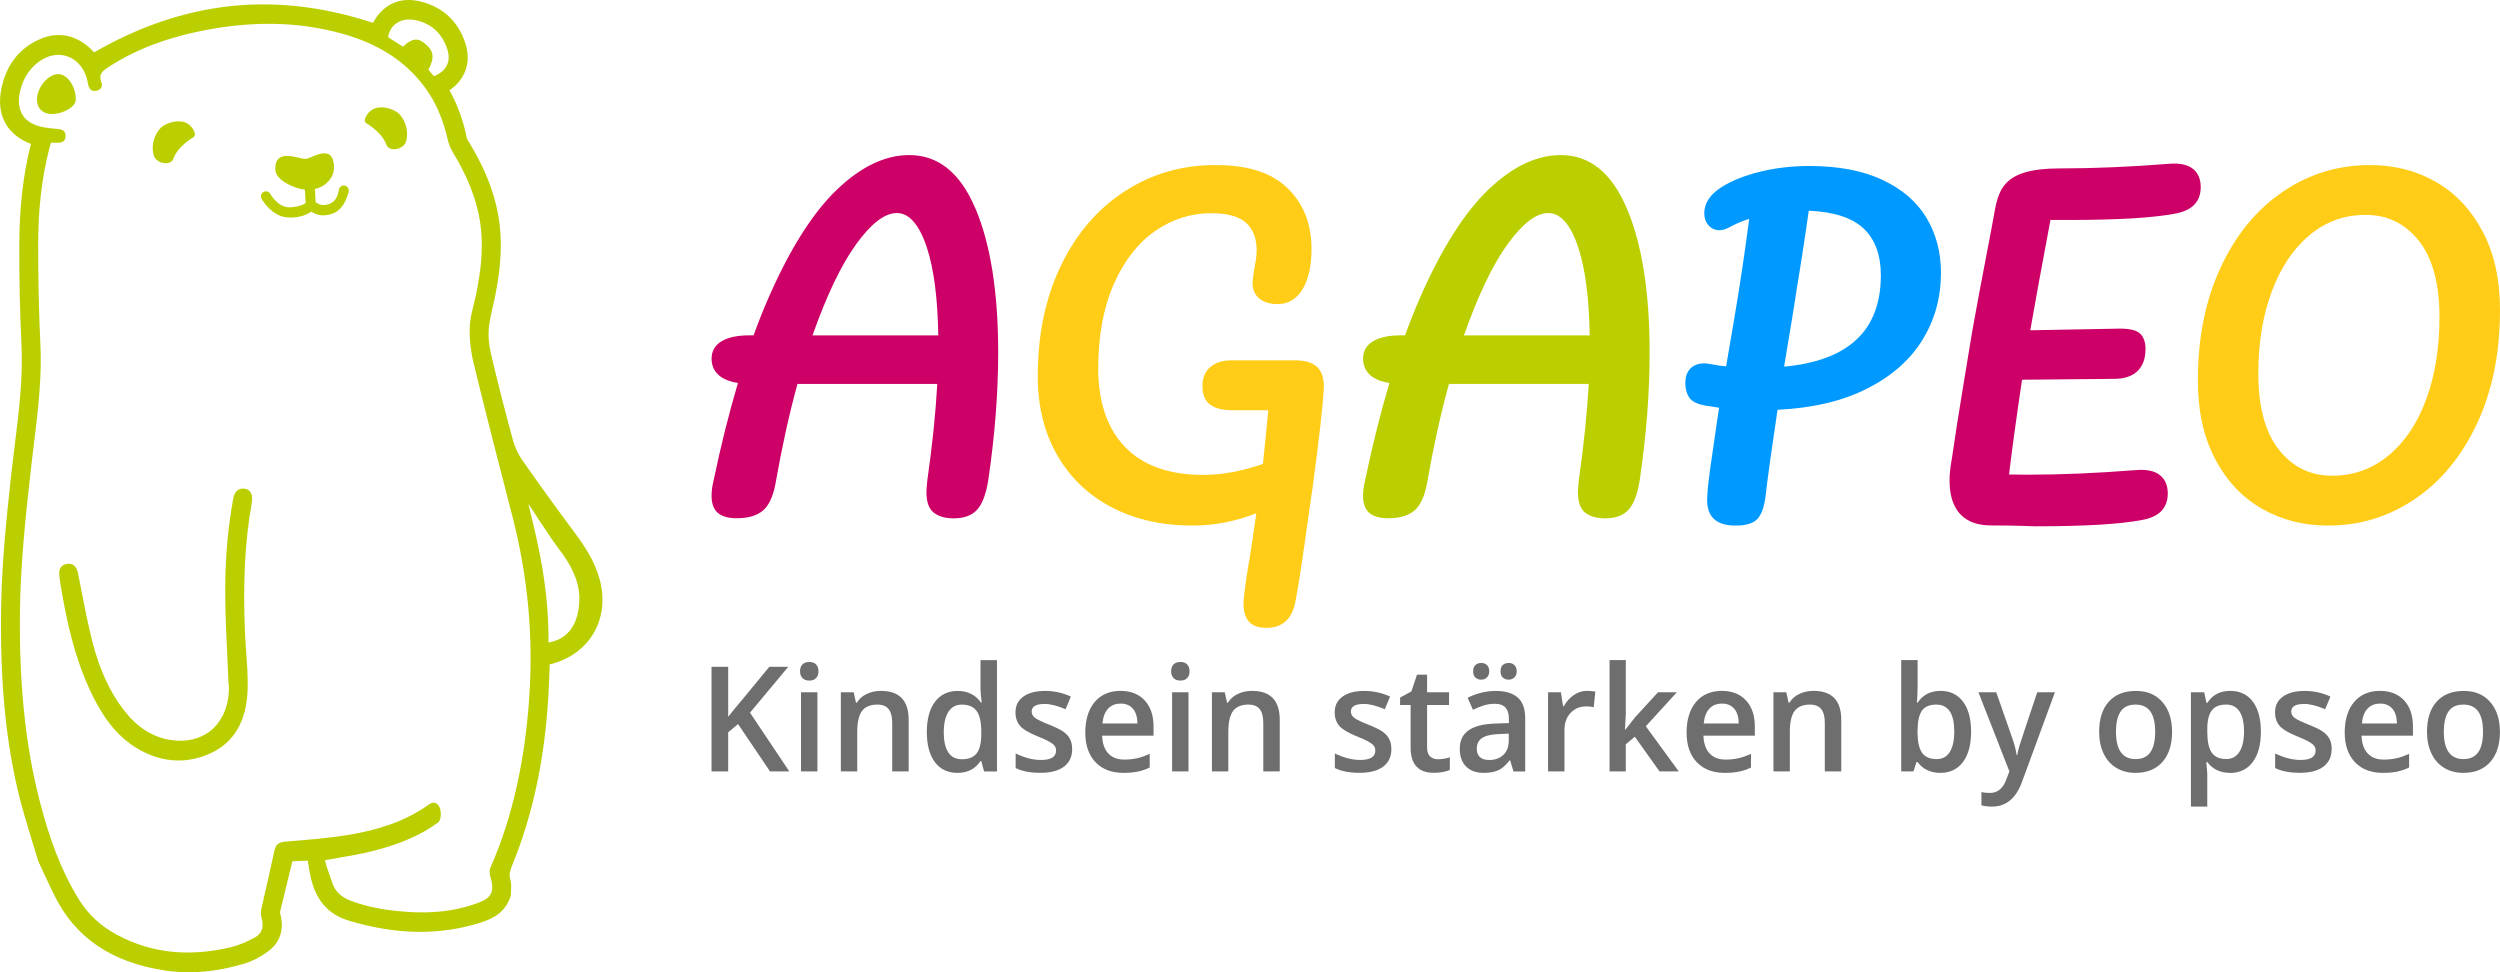 <svg xmlns="http://www.w3.org/2000/svg" width="180" height="70" viewBox="0 0 180 70" fill="none"><g clip-path="url(#clip0_77_1736)"><path d="M56.83 55.542H55.442L53.139 52.133L52.43 52.725V55.542H51.23V48.01H52.43V51.606C52.758 51.195 53.083 50.796 53.407 50.416L55.389 48.01H56.755C55.472 49.556 54.555 50.656 54 51.311L56.83 55.542Z" fill="#6E6E6E"></path><path d="M57.604 48.336C57.604 48.119 57.661 47.952 57.778 47.836C57.895 47.72 58.057 47.661 58.272 47.661C58.487 47.661 58.642 47.72 58.755 47.836C58.872 47.952 58.929 48.119 58.929 48.336C58.929 48.553 58.872 48.704 58.755 48.824C58.638 48.944 58.48 49.002 58.272 49.002C58.064 49.002 57.895 48.944 57.778 48.824C57.661 48.704 57.604 48.545 57.604 48.336ZM58.853 55.542H57.672V49.843H58.853V55.542Z" fill="#6E6E6E"></path><path d="M65.424 55.542H64.239V52.04C64.239 51.602 64.152 51.273 63.982 51.056C63.809 50.839 63.537 50.73 63.163 50.73C62.665 50.73 62.299 50.882 62.069 51.184C61.839 51.486 61.722 51.993 61.722 52.703V55.542H60.541V49.843H61.465L61.631 50.591H61.691C61.858 50.32 62.095 50.111 62.405 49.963C62.714 49.816 63.054 49.743 63.428 49.743C64.76 49.743 65.424 50.44 65.424 51.831V55.546V55.542Z" fill="#6E6E6E"></path><path d="M68.936 55.647C68.246 55.647 67.702 55.392 67.314 54.877C66.925 54.361 66.732 53.637 66.732 52.707C66.732 51.777 66.929 51.045 67.321 50.526C67.714 50.007 68.261 49.747 68.955 49.747C69.65 49.747 70.238 50.022 70.623 50.576H70.684C70.627 50.169 70.597 49.844 70.597 49.608V47.531H71.782V55.547H70.857L70.65 54.799H70.593C70.216 55.365 69.661 55.647 68.933 55.647H68.936ZM69.253 54.667C69.74 54.667 70.091 54.528 70.314 54.249C70.533 53.97 70.65 53.513 70.653 52.885V52.715C70.653 51.998 70.54 51.486 70.314 51.184C70.087 50.882 69.729 50.731 69.246 50.731C68.831 50.731 68.51 50.905 68.287 51.25C68.065 51.595 67.951 52.087 67.951 52.726C67.951 53.365 68.061 53.838 68.276 54.171C68.495 54.505 68.819 54.667 69.253 54.667Z" fill="#6E6E6E"></path><path d="M77.198 53.919C77.198 54.477 77.001 54.903 76.605 55.198C76.209 55.496 75.643 55.643 74.907 55.643C74.171 55.643 73.575 55.527 73.126 55.298V54.252C73.778 54.562 74.386 54.717 74.948 54.717C75.673 54.717 76.039 54.492 76.039 54.043C76.039 53.9 75.998 53.78 75.918 53.683C75.839 53.586 75.707 53.485 75.522 53.385C75.337 53.28 75.08 53.164 74.752 53.036C74.114 52.78 73.68 52.528 73.454 52.273C73.228 52.017 73.114 51.688 73.114 51.285C73.114 50.797 73.307 50.417 73.688 50.15C74.069 49.878 74.594 49.747 75.25 49.747C75.907 49.747 76.518 49.882 77.103 50.153L76.722 51.064C76.122 50.808 75.62 50.684 75.213 50.684C74.59 50.684 74.28 50.866 74.28 51.23C74.28 51.409 74.36 51.56 74.522 51.684C74.684 51.808 75.039 51.978 75.582 52.195C76.039 52.377 76.375 52.544 76.582 52.695C76.79 52.846 76.945 53.02 77.043 53.218C77.145 53.416 77.194 53.652 77.194 53.927L77.198 53.919Z" fill="#6E6E6E"></path><path d="M80.896 55.647C80.032 55.647 79.356 55.387 78.87 54.872C78.383 54.357 78.141 53.644 78.141 52.737C78.141 51.831 78.368 51.075 78.82 50.541C79.273 50.01 79.892 49.743 80.681 49.743C81.413 49.743 81.994 49.971 82.417 50.428C82.843 50.886 83.055 51.513 83.055 52.315V52.97H79.356C79.371 53.524 79.519 53.946 79.794 54.244C80.07 54.543 80.454 54.69 80.953 54.69C81.281 54.69 81.587 54.659 81.87 54.593C82.153 54.531 82.455 54.423 82.779 54.275V55.26C82.492 55.399 82.202 55.5 81.907 55.558C81.613 55.616 81.277 55.647 80.9 55.647H80.896ZM80.681 50.661C80.307 50.661 80.005 50.781 79.779 51.025C79.552 51.269 79.42 51.625 79.375 52.09H81.896C81.888 51.622 81.779 51.265 81.564 51.021C81.349 50.777 81.055 50.657 80.681 50.657V50.661Z" fill="#6E6E6E"></path><path d="M84.323 48.336C84.323 48.119 84.379 47.952 84.496 47.836C84.613 47.72 84.776 47.661 84.991 47.661C85.206 47.661 85.361 47.72 85.474 47.836C85.591 47.952 85.647 48.119 85.647 48.336C85.647 48.553 85.591 48.704 85.474 48.824C85.357 48.944 85.198 49.002 84.991 49.002C84.783 49.002 84.613 48.944 84.496 48.824C84.379 48.704 84.323 48.545 84.323 48.336ZM85.572 55.542H84.391V49.843H85.572V55.542Z" fill="#6E6E6E"></path><path d="M92.142 55.542H90.957V52.04C90.957 51.602 90.87 51.273 90.701 51.056C90.527 50.839 90.255 50.73 89.882 50.73C89.383 50.73 89.017 50.882 88.787 51.184C88.557 51.486 88.44 51.993 88.44 52.703V55.542H87.259V49.843H88.183L88.349 50.591H88.41C88.576 50.32 88.814 50.111 89.123 49.963C89.433 49.816 89.772 49.743 90.146 49.743C91.478 49.743 92.142 50.44 92.142 51.831V55.546V55.542Z" fill="#6E6E6E"></path><path d="M100.181 53.919C100.181 54.477 99.985 54.903 99.588 55.198C99.192 55.496 98.626 55.643 97.89 55.643C97.154 55.643 96.558 55.527 96.109 55.298V54.252C96.762 54.562 97.369 54.717 97.932 54.717C98.656 54.717 99.022 54.492 99.022 54.043C99.022 53.9 98.981 53.78 98.902 53.683C98.822 53.586 98.69 53.485 98.505 53.385C98.32 53.28 98.064 53.164 97.736 53.036C97.098 52.78 96.664 52.528 96.437 52.273C96.211 52.017 96.098 51.688 96.098 51.285C96.098 50.797 96.29 50.417 96.671 50.15C97.052 49.878 97.577 49.747 98.234 49.747C98.89 49.747 99.502 49.882 100.087 50.153L99.705 51.064C99.105 50.808 98.603 50.684 98.196 50.684C97.573 50.684 97.264 50.866 97.264 51.23C97.264 51.409 97.343 51.56 97.505 51.684C97.668 51.808 98.022 51.978 98.566 52.195C99.022 52.377 99.358 52.544 99.566 52.695C99.773 52.846 99.928 53.02 100.026 53.218C100.128 53.416 100.177 53.652 100.177 53.927L100.181 53.919Z" fill="#6E6E6E"></path><path d="M103.524 54.667C103.811 54.667 104.097 54.62 104.388 54.527V55.438C104.256 55.496 104.09 55.546 103.882 55.585C103.675 55.624 103.463 55.643 103.241 55.643C102.124 55.643 101.565 55.039 101.565 53.83V50.758H100.807V50.223L101.622 49.781L102.022 48.577H102.75V49.843H104.331V50.762H102.75V53.811C102.75 54.101 102.822 54.318 102.965 54.458C103.109 54.597 103.294 54.667 103.524 54.667Z" fill="#6E6E6E"></path><path d="M108.97 55.542L108.732 54.748H108.69C108.423 55.097 108.155 55.329 107.883 55.457C107.611 55.581 107.264 55.647 106.838 55.647C106.29 55.647 105.868 55.496 105.562 55.194C105.256 54.891 105.102 54.465 105.102 53.911C105.102 53.322 105.313 52.881 105.739 52.582C106.166 52.284 106.811 52.121 107.683 52.094L108.641 52.063V51.761C108.641 51.397 108.558 51.126 108.392 50.943C108.226 50.761 107.97 50.672 107.622 50.672C107.339 50.672 107.064 50.715 106.804 50.8C106.543 50.885 106.29 50.986 106.053 51.106L105.671 50.242C105.973 50.08 106.302 49.959 106.66 49.874C107.019 49.789 107.355 49.746 107.675 49.746C108.381 49.746 108.913 49.905 109.275 50.219C109.634 50.537 109.815 51.033 109.815 51.707V55.546H108.974L108.97 55.542ZM106.068 48.336C106.068 48.123 106.124 47.968 106.237 47.875C106.351 47.782 106.487 47.732 106.645 47.732C106.822 47.732 106.962 47.786 107.068 47.891C107.173 47.995 107.226 48.146 107.226 48.332C107.226 48.518 107.173 48.661 107.064 48.77C106.958 48.879 106.815 48.937 106.641 48.937C106.479 48.937 106.343 48.886 106.234 48.785C106.12 48.685 106.064 48.534 106.064 48.332L106.068 48.336ZM107.211 54.721C107.638 54.721 107.985 54.597 108.241 54.353C108.498 54.109 108.63 53.764 108.63 53.318V52.822L107.917 52.853C107.362 52.873 106.958 52.97 106.705 53.14C106.453 53.311 106.328 53.57 106.328 53.919C106.328 54.175 106.404 54.368 106.551 54.508C106.698 54.647 106.921 54.717 107.215 54.717L107.211 54.721ZM108.038 48.336C108.038 48.123 108.094 47.968 108.207 47.875C108.321 47.782 108.456 47.732 108.615 47.732C108.792 47.732 108.936 47.786 109.041 47.891C109.147 47.995 109.204 48.146 109.204 48.332C109.204 48.518 109.147 48.665 109.038 48.774C108.928 48.882 108.785 48.937 108.615 48.937C108.453 48.937 108.317 48.886 108.207 48.785C108.094 48.685 108.038 48.534 108.038 48.332V48.336Z" fill="#6E6E6E"></path><path d="M114.276 49.743C114.513 49.743 114.71 49.763 114.864 49.794L114.747 50.921C114.581 50.878 114.408 50.859 114.227 50.859C113.755 50.859 113.374 51.018 113.079 51.332C112.785 51.649 112.642 52.056 112.642 52.564V55.543H111.46V49.844H112.385L112.54 50.847H112.6C112.785 50.507 113.023 50.239 113.321 50.038C113.615 49.84 113.936 49.739 114.276 49.739V49.743Z" fill="#6E6E6E"></path><path d="M117.03 52.532L117.698 51.676L119.374 49.844H120.732L118.498 52.292L120.872 55.543H119.487L117.706 53.044L117.057 53.59V55.543H115.887V47.527H117.057V51.436L116.996 52.532H117.026H117.03Z" fill="#6E6E6E"></path><path d="M124.189 55.647C123.325 55.647 122.649 55.387 122.162 54.872C121.676 54.357 121.434 53.644 121.434 52.737C121.434 51.831 121.661 51.075 122.113 50.541C122.566 50.01 123.185 49.743 123.974 49.743C124.706 49.743 125.287 49.971 125.71 50.428C126.136 50.886 126.348 51.513 126.348 52.315V52.97H122.649C122.664 53.524 122.812 53.946 123.087 54.244C123.363 54.543 123.747 54.69 124.246 54.69C124.574 54.69 124.88 54.659 125.163 54.593C125.446 54.531 125.748 54.423 126.072 54.275V55.26C125.785 55.399 125.495 55.5 125.2 55.558C124.906 55.616 124.57 55.647 124.193 55.647H124.189ZM123.974 50.661C123.6 50.661 123.298 50.781 123.072 51.025C122.845 51.269 122.713 51.625 122.668 52.09H125.189C125.181 51.622 125.072 51.265 124.857 51.021C124.642 50.777 124.347 50.657 123.974 50.657V50.661Z" fill="#6E6E6E"></path><path d="M132.571 55.542H131.386V52.04C131.386 51.602 131.299 51.273 131.129 51.056C130.956 50.839 130.684 50.73 130.31 50.73C129.812 50.73 129.446 50.882 129.216 51.184C128.986 51.486 128.869 51.993 128.869 52.703V55.542H127.688V49.843H128.612L128.778 50.591H128.839C129.005 50.32 129.242 50.111 129.552 49.963C129.861 49.816 130.201 49.743 130.574 49.743C131.907 49.743 132.571 50.44 132.571 51.831V55.546V55.542Z" fill="#6E6E6E"></path><path d="M139.719 49.743C140.409 49.743 140.949 50.002 141.338 50.518C141.722 51.033 141.919 51.758 141.919 52.687C141.919 53.617 141.722 54.349 141.33 54.869C140.937 55.388 140.394 55.647 139.7 55.647C139.005 55.647 138.451 55.388 138.066 54.869H137.986L137.771 55.543H136.888V47.527H138.069V49.433C138.069 49.572 138.062 49.785 138.051 50.061C138.035 50.34 138.028 50.518 138.02 50.591H138.069C138.443 50.026 138.998 49.743 139.726 49.743H139.719ZM139.413 50.731C138.937 50.731 138.594 50.874 138.386 51.161C138.179 51.448 138.069 51.928 138.062 52.602V52.684C138.062 53.377 138.168 53.881 138.383 54.191C138.598 54.501 138.945 54.656 139.432 54.656C139.851 54.656 140.168 54.485 140.383 54.144C140.598 53.803 140.707 53.315 140.707 52.672C140.707 51.378 140.277 50.731 139.413 50.731Z" fill="#6E6E6E"></path><path d="M142.443 49.843H143.73L144.858 53.074C145.028 53.535 145.141 53.969 145.198 54.372H145.239C145.269 54.182 145.326 53.953 145.405 53.682C145.485 53.411 145.911 52.133 146.681 49.843H147.956L145.583 56.297C145.152 57.483 144.432 58.076 143.424 58.076C143.164 58.076 142.907 58.048 142.662 57.986V57.029C142.839 57.072 143.043 57.092 143.269 57.092C143.839 57.092 144.239 56.754 144.469 56.076L144.677 55.542L142.447 49.843H142.443Z" fill="#6E6E6E"></path><path d="M156.391 52.683C156.391 53.613 156.157 54.341 155.693 54.864C155.229 55.388 154.58 55.647 153.75 55.647C153.233 55.647 152.772 55.527 152.376 55.287C151.976 55.047 151.67 54.702 151.459 54.252C151.244 53.803 151.138 53.28 151.138 52.687C151.138 51.765 151.368 51.041 151.829 50.525C152.289 50.006 152.942 49.747 153.78 49.747C154.618 49.747 155.218 50.014 155.686 50.541C156.154 51.072 156.388 51.788 156.388 52.687L156.391 52.683ZM152.35 52.683C152.35 54.001 152.821 54.655 153.769 54.655C154.716 54.655 155.172 53.997 155.172 52.683C155.172 51.37 154.701 50.731 153.757 50.731C153.263 50.731 152.904 50.897 152.682 51.234C152.459 51.571 152.35 52.052 152.35 52.683Z" fill="#6E6E6E"></path><path d="M160.561 55.647C159.859 55.647 159.312 55.387 158.924 54.868H158.852C158.897 55.349 158.924 55.639 158.924 55.744V58.076H157.746V49.843H158.701C158.727 49.948 158.784 50.204 158.867 50.606H158.927C159.297 50.029 159.848 49.743 160.584 49.743C161.278 49.743 161.814 50.002 162.203 50.517C162.588 51.033 162.784 51.757 162.784 52.687C162.784 53.617 162.588 54.345 162.195 54.868C161.803 55.391 161.26 55.651 160.569 55.651L160.561 55.647ZM160.275 50.73C159.807 50.73 159.463 50.87 159.248 51.153C159.033 51.436 158.924 51.885 158.924 52.501V52.679C158.924 53.373 159.029 53.876 159.244 54.186C159.459 54.496 159.807 54.651 160.293 54.651C160.701 54.651 161.014 54.481 161.237 54.136C161.456 53.791 161.569 53.303 161.569 52.668C161.569 52.032 161.46 51.544 161.241 51.219C161.022 50.889 160.701 50.727 160.275 50.727V50.73Z" fill="#6E6E6E"></path><path d="M167.879 53.919C167.879 54.477 167.683 54.903 167.286 55.198C166.89 55.496 166.328 55.643 165.592 55.643C164.856 55.643 164.26 55.527 163.811 55.298V54.252C164.464 54.562 165.071 54.717 165.634 54.717C166.358 54.717 166.724 54.492 166.724 54.043C166.724 53.9 166.683 53.78 166.603 53.683C166.524 53.586 166.392 53.485 166.207 53.385C166.022 53.28 165.766 53.164 165.441 53.036C164.803 52.78 164.369 52.528 164.143 52.273C163.916 52.017 163.803 51.688 163.803 51.285C163.803 50.797 163.996 50.417 164.377 50.15C164.758 49.878 165.283 49.747 165.939 49.747C166.596 49.747 167.207 49.882 167.792 50.153L167.411 51.064C166.811 50.808 166.309 50.684 165.901 50.684C165.279 50.684 164.969 50.866 164.969 51.23C164.969 51.409 165.049 51.56 165.211 51.684C165.373 51.808 165.728 51.978 166.271 52.195C166.728 52.377 167.064 52.544 167.271 52.695C167.479 52.846 167.634 53.02 167.732 53.218C167.834 53.416 167.883 53.652 167.883 53.927L167.879 53.919Z" fill="#6E6E6E"></path><path d="M171.578 55.647C170.713 55.647 170.038 55.387 169.551 54.872C169.064 54.357 168.819 53.644 168.819 52.737C168.819 51.831 169.045 51.075 169.498 50.541C169.951 50.01 170.57 49.743 171.359 49.743C172.091 49.743 172.672 49.971 173.095 50.428C173.521 50.886 173.732 51.513 173.732 52.315V52.97H170.034C170.049 53.524 170.196 53.946 170.472 54.244C170.747 54.543 171.132 54.69 171.63 54.69C171.959 54.69 172.264 54.659 172.547 54.593C172.83 54.531 173.132 54.423 173.457 54.275V55.26C173.17 55.399 172.879 55.5 172.585 55.558C172.291 55.616 171.955 55.647 171.578 55.647ZM171.362 50.661C170.989 50.661 170.687 50.781 170.46 51.025C170.234 51.269 170.098 51.625 170.057 52.09H172.578C172.57 51.622 172.461 51.265 172.245 51.021C172.03 50.777 171.736 50.657 171.362 50.657V50.661Z" fill="#6E6E6E"></path><path d="M179.996 52.683C179.996 53.613 179.762 54.341 179.298 54.864C178.834 55.388 178.185 55.647 177.355 55.647C176.838 55.647 176.377 55.527 175.981 55.287C175.581 55.047 175.275 54.702 175.064 54.252C174.853 53.803 174.743 53.28 174.743 52.687C174.743 51.765 174.973 51.041 175.434 50.525C175.894 50.006 176.547 49.747 177.385 49.747C178.223 49.747 178.823 50.014 179.291 50.541C179.759 51.072 179.993 51.788 179.993 52.687L179.996 52.683ZM175.955 52.683C175.955 54.001 176.426 54.655 177.374 54.655C178.321 54.655 178.777 53.997 178.777 52.683C178.777 51.37 178.306 50.731 177.362 50.731C176.868 50.731 176.509 50.897 176.287 51.234C176.064 51.571 175.955 52.052 175.955 52.683Z" fill="#6E6E6E"></path><path d="M94.825 26.416C95.172 26.73 95.335 27.242 95.316 27.954C95.255 29.132 94.991 31.495 94.516 35.044L94.248 36.9C93.833 39.941 93.508 42.084 93.27 43.32C93.033 44.579 92.331 45.206 91.165 45.206C90.078 45.206 89.534 44.629 89.534 43.471C89.534 43.269 89.546 43.114 89.564 43.014C89.644 42.223 89.791 41.208 90.01 39.972C90.07 39.566 90.138 39.108 90.217 38.601C90.297 38.093 90.376 37.547 90.455 36.958C88.934 37.547 87.402 37.842 85.862 37.842C83.651 37.842 81.704 37.4 80.024 36.517C78.345 35.633 77.039 34.382 76.111 32.758C75.182 31.135 74.718 29.248 74.718 27.098C74.718 24.096 75.269 21.442 76.379 19.14C77.484 16.839 79.013 15.053 80.96 13.786C82.907 12.519 85.085 11.884 87.496 11.884C89.908 11.884 91.542 12.438 92.697 13.542C93.852 14.65 94.429 16.115 94.429 17.939C94.429 19.137 94.218 20.094 93.791 20.814C93.365 21.535 92.757 21.895 91.968 21.895C91.436 21.895 91.006 21.763 90.678 21.5C90.353 21.236 90.187 20.872 90.187 20.404C90.187 20.202 90.225 19.857 90.304 19.369C90.421 18.803 90.481 18.354 90.481 18.029C90.481 17.176 90.229 16.518 89.727 16.053C89.221 15.588 88.379 15.351 87.191 15.351C85.749 15.351 84.409 15.778 83.175 16.63C81.941 17.482 80.949 18.757 80.198 20.45C79.447 22.143 79.073 24.177 79.073 26.552C79.073 28.927 79.722 30.868 81.017 32.197C82.311 33.526 84.183 34.192 86.632 34.192C87.995 34.192 89.429 33.928 90.931 33.402C91.07 32.084 91.198 30.794 91.316 29.539H88.738C88.025 29.539 87.489 29.403 87.123 29.128C86.757 28.853 86.576 28.404 86.576 27.772C86.576 27.203 86.764 26.757 87.138 26.432C87.511 26.106 88.017 25.944 88.651 25.944H93.244C93.957 25.944 94.486 26.102 94.829 26.416H94.825Z" fill="#FFCD17"></path><path d="M138.429 24.453C137.55 25.894 136.225 27.064 134.459 27.967C132.689 28.869 130.53 29.381 127.983 29.505C127.549 32.387 127.262 34.456 127.122 35.712C127.024 36.502 126.824 37.056 126.53 37.37C126.232 37.684 125.711 37.842 124.96 37.842C123.598 37.842 122.915 37.234 122.915 36.017C122.915 35.553 122.99 34.785 123.137 33.72C123.284 32.655 123.451 31.523 123.628 30.326L123.775 29.354L122.798 29.203C122.205 29.102 121.816 28.908 121.628 28.625C121.439 28.343 121.345 27.998 121.345 27.591C121.345 27.126 121.469 26.77 121.715 26.526C121.96 26.282 122.292 26.161 122.707 26.161C122.805 26.161 122.975 26.181 123.213 26.223C123.628 26.305 123.983 26.355 124.281 26.375L124.873 22.907C125.288 20.455 125.643 18.068 125.941 15.755C125.386 15.937 124.892 16.15 124.458 16.395C124.22 16.515 124.001 16.576 123.805 16.576C123.488 16.576 123.228 16.46 123.02 16.228C122.813 15.995 122.707 15.705 122.707 15.36C122.707 14.628 123.122 14 123.952 13.473C124.685 13.008 125.613 12.636 126.738 12.361C127.862 12.086 129.04 11.951 130.266 11.951C132.361 11.951 134.119 12.284 135.542 12.954C136.965 13.624 138.021 14.535 138.712 15.693C139.402 16.848 139.75 18.169 139.75 19.649C139.75 21.416 139.308 23.015 138.429 24.457V24.453ZM135.421 19.827C135.421 18.366 135.01 17.247 134.191 16.464C133.372 15.685 132.051 15.252 130.232 15.17C129.975 16.995 129.579 19.552 129.047 22.837L128.455 26.398C133.1 25.972 135.421 23.783 135.421 19.823V19.827Z" fill="#0099FF"></path><path d="M162.852 36.625C161.441 35.815 160.316 34.622 159.49 33.049C158.66 31.476 158.245 29.597 158.245 27.404C158.245 24.32 158.792 21.605 159.89 19.249C160.988 16.897 162.479 15.08 164.366 13.802C166.253 12.523 168.343 11.884 170.634 11.884C172.393 11.884 173.978 12.291 175.393 13.101C176.804 13.914 177.925 15.104 178.755 16.677C179.586 18.25 180.001 20.129 180.001 22.321C180.001 25.405 179.454 28.125 178.355 30.477C177.257 32.832 175.766 34.645 173.88 35.924C171.993 37.202 169.902 37.842 167.611 37.842C165.853 37.842 164.268 37.435 162.852 36.625ZM171.981 32.79C173.155 31.817 174.061 30.461 174.695 28.726C175.329 26.99 175.642 25.029 175.642 22.837C175.642 20.423 175.148 18.59 174.159 17.343C173.17 16.096 171.895 15.472 170.336 15.472C168.777 15.472 167.472 15.952 166.306 16.917C165.139 17.881 164.23 19.23 163.577 20.965C162.924 22.701 162.6 24.673 162.6 26.885C162.6 29.299 163.094 31.131 164.083 32.379C165.071 33.627 166.343 34.25 167.906 34.25C169.468 34.25 170.804 33.762 171.981 32.79Z" fill="#FFCD17"></path><path d="M157.89 12.157C157.513 11.855 156.943 11.731 156.169 11.793C153.343 12.017 150.724 12.126 148.312 12.126C144.033 12.126 143.874 13.741 143.512 15.779C143.399 16.419 143.395 16.419 143.395 16.419C142.704 20.01 142.24 22.486 142.002 23.842L141.41 27.433C141.013 29.827 140.723 31.695 140.534 33.031C140.481 33.395 139.432 37.831 143.353 37.831C145.025 37.831 146.535 37.894 146.535 37.894C150.093 37.894 152.66 37.742 154.241 37.436C155.467 37.212 156.079 36.576 156.079 35.519C156.079 34.953 155.89 34.515 155.516 34.209C155.139 33.907 154.569 33.783 153.795 33.845C150.969 34.07 148.35 34.178 145.938 34.178C145.504 34.178 145.078 34.17 144.651 34.163C144.844 32.524 145.153 30.257 145.587 27.34L152.195 27.278C152.946 27.278 153.516 27.092 153.901 26.716C154.286 26.34 154.478 25.81 154.478 25.12C154.478 24.655 154.354 24.295 154.109 24.039C153.86 23.787 153.373 23.66 152.641 23.66L146.18 23.78C146.535 21.75 147.018 19.103 147.633 15.837H148.908C152.467 15.837 155.033 15.686 156.614 15.38C157.841 15.155 158.452 14.52 158.452 13.462C158.452 12.897 158.264 12.459 157.89 12.153V12.157Z" fill="#CC0066"></path><path d="M117.14 15.029C116.057 12.453 114.468 11.166 112.378 11.166C110.627 11.166 108.883 11.999 107.151 13.665C105.419 15.331 103.781 17.919 102.241 21.437C101.868 22.285 101.509 23.192 101.162 24.145H100.845C99.992 24.145 99.328 24.288 98.852 24.575C98.377 24.862 98.139 25.28 98.139 25.83C98.139 26.38 98.377 26.845 98.852 27.163C99.166 27.368 99.566 27.504 100.037 27.574C99.396 29.736 98.8 32.111 98.26 34.706C98.181 35.032 98.139 35.369 98.139 35.717C98.139 36.248 98.283 36.647 98.573 36.914C98.864 37.178 99.324 37.314 99.962 37.314C100.758 37.314 101.377 37.135 101.815 36.779C102.253 36.422 102.562 35.772 102.739 34.834C103.2 32.2 103.728 29.805 104.324 27.643H114.389C114.272 29.732 114.035 32.056 113.668 34.621C113.631 35.028 113.608 35.295 113.608 35.419C113.608 36.136 113.782 36.628 114.129 36.907C114.476 37.182 114.959 37.321 115.578 37.321C116.314 37.321 116.872 37.116 117.25 36.709C117.627 36.298 117.895 35.593 118.057 34.594C118.537 31.343 118.774 28.279 118.774 25.396C118.774 21.065 118.231 17.609 117.148 15.037L117.14 15.029ZM108.54 17.59C109.627 16.087 110.604 15.339 111.48 15.339C112.355 15.339 113.099 16.176 113.646 17.853C114.148 19.391 114.416 21.495 114.457 24.149H105.404C106.426 21.259 107.468 19.074 108.536 17.594L108.54 17.59Z" fill="#BBCF00"></path><path d="M70.235 15.028C69.152 12.452 67.563 11.166 65.472 11.166C63.721 11.166 61.978 11.999 60.246 13.665C58.514 15.331 56.876 17.919 55.336 21.436C54.962 22.285 54.604 23.192 54.257 24.145H53.94C53.087 24.145 52.423 24.288 51.947 24.575C51.472 24.861 51.234 25.28 51.234 25.83C51.234 26.38 51.472 26.845 51.947 27.163C52.26 27.368 52.66 27.503 53.132 27.573C52.491 29.735 51.894 32.11 51.355 34.706C51.275 35.031 51.234 35.368 51.234 35.717C51.234 36.248 51.377 36.647 51.668 36.914C51.959 37.178 52.419 37.313 53.057 37.313C53.853 37.313 54.472 37.135 54.91 36.779C55.347 36.422 55.657 35.771 55.834 34.834C56.295 32.199 56.823 29.805 57.419 27.643H67.484C67.367 29.731 67.129 32.056 66.763 34.62C66.725 35.027 66.703 35.295 66.703 35.419C66.703 36.135 66.876 36.627 67.224 36.906C67.571 37.181 68.054 37.321 68.673 37.321C69.409 37.321 69.967 37.115 70.344 36.709C70.722 36.298 70.99 35.593 71.152 34.593C71.631 31.343 71.869 28.278 71.869 25.396C71.869 21.064 71.326 17.609 70.243 15.036L70.235 15.028ZM61.638 17.589C62.725 16.086 63.703 15.338 64.578 15.338C65.454 15.338 66.197 16.175 66.744 17.853C67.246 19.391 67.514 21.494 67.556 24.148H58.502C59.521 21.258 60.567 19.073 61.638 17.593V17.589Z" fill="#CC0066"></path><path d="M24.858 13.371C24.669 13.313 24.465 13.425 24.409 13.619C24.363 13.774 24.326 14.495 23.658 14.7C23.261 14.82 23.024 14.766 22.726 14.557L22.673 13.611C23.556 13.406 24.092 12.674 24.054 11.98C23.956 10.26 22.454 11.415 22.009 11.442C21.567 11.469 19.733 10.566 19.827 12.248C19.865 12.937 21.073 13.553 21.952 13.658L22.005 14.615C21.737 14.839 21.061 14.944 20.759 14.925C19.937 14.867 19.442 13.929 19.435 13.917C19.314 13.755 19.088 13.728 18.929 13.852C18.771 13.976 18.744 14.208 18.865 14.367C18.903 14.417 19.559 15.572 20.707 15.657C20.79 15.665 21.091 15.665 21.171 15.657C21.544 15.634 22.076 15.494 22.405 15.235C22.865 15.521 23.288 15.579 23.861 15.409C24.692 15.153 24.956 14.313 25.099 13.836C25.156 13.642 25.05 13.433 24.858 13.375V13.371Z" fill="#BBCF00"></path><path d="M26.673 7.986C26.481 8.144 26.058 8.675 26.394 8.884C26.904 9.202 27.575 9.737 27.821 10.419C28.017 10.969 29.07 10.787 29.247 10.159C29.41 9.574 29.27 8.749 28.734 8.199C28.364 7.819 27.285 7.478 26.677 7.982L26.673 7.986Z" fill="#BBCF00"></path><path d="M12.484 11.423C12.729 10.741 13.401 10.202 13.911 9.889C14.247 9.679 13.824 9.149 13.631 8.99C13.024 8.486 11.944 8.827 11.575 9.207C11.035 9.757 10.895 10.582 11.062 11.167C11.239 11.795 12.288 11.977 12.488 11.427L12.484 11.423Z" fill="#BBCF00"></path><path d="M5.457 7.183C5.457 6.226 4.868 5.354 4.219 5.335C3.494 5.312 2.675 6.265 2.66 7.148C2.649 7.78 3.068 8.206 3.709 8.21C4.555 8.218 5.461 7.683 5.457 7.179V7.183Z" fill="#BBCF00"></path><path d="M17.582 35.184C16.937 35.129 16.828 35.695 16.767 36.04C16.352 38.345 16.175 40.759 16.224 43.42C16.247 44.757 16.311 46.117 16.375 47.426C16.401 48.023 16.431 48.62 16.454 49.216L16.48 49.367V49.383C16.48 49.507 16.48 49.631 16.48 49.755C16.424 50.936 15.971 51.94 15.209 52.575C14.446 53.211 13.401 53.462 12.265 53.276C10.959 53.063 9.861 52.358 8.91 51.122C7.899 49.805 7.159 48.193 6.65 46.198C6.359 45.051 6.125 43.866 5.902 42.719C5.816 42.27 5.729 41.816 5.635 41.367C5.574 41.076 5.468 40.526 4.85 40.6C4.646 40.623 4.491 40.7 4.393 40.832C4.238 41.034 4.25 41.297 4.28 41.553C4.321 41.878 4.378 42.2 4.434 42.525L4.457 42.661C4.808 44.695 5.359 47.349 6.544 49.832C7.17 51.142 8.099 52.78 9.774 53.823C10.771 54.443 11.809 54.756 12.85 54.756C13.601 54.756 14.356 54.594 15.095 54.264C16.85 53.489 17.771 51.913 17.831 49.588C17.854 48.716 17.79 47.833 17.73 46.981C17.696 46.504 17.662 46.024 17.639 45.547C17.484 41.917 17.639 38.977 18.114 36.299C18.186 35.889 18.156 35.598 18.016 35.412C17.918 35.28 17.771 35.203 17.586 35.187L17.582 35.184Z" fill="#BBCF00"></path><path d="M43.177 41.726C42.848 40.49 42.211 39.475 41.358 38.329C40.078 36.612 38.814 34.861 37.603 33.126C37.308 32.703 37.071 32.2 36.938 31.711C36.376 29.658 35.848 27.585 35.365 25.544C35.206 24.869 35.146 24.25 35.187 23.699C35.229 23.176 35.35 22.661 35.474 22.119C35.531 21.875 35.587 21.634 35.636 21.39C36.036 19.426 36.15 17.822 35.991 16.342C35.78 14.339 35.082 12.414 33.799 10.283C33.772 10.24 33.746 10.198 33.719 10.155C33.678 10.093 33.621 10.004 33.614 9.965C33.372 8.722 32.961 7.586 32.365 6.498L32.387 6.482C33.493 5.723 33.927 4.503 33.538 3.22C33.055 1.616 31.957 0.547 30.364 0.128C28.851 -0.271 27.61 0.268 26.851 1.643C19.839 -0.666 13.269 0.032 6.774 3.77C6.706 3.693 6.627 3.608 6.544 3.53C5.45 2.503 4.185 2.255 2.887 2.813C1.419 3.449 0.487 4.619 0.117 6.3C-0.305 8.226 0.442 9.667 2.227 10.368C1.672 12.542 1.397 14.909 1.389 17.609C1.381 20.158 1.434 22.502 1.544 24.776C1.665 27.206 1.359 29.654 1.065 32.021C0.974 32.757 0.883 33.49 0.8 34.226C0.427 37.67 0.114 40.785 0.076 43.973C0.015 49.091 0.408 53.233 1.306 57.01C1.585 58.172 1.94 59.331 2.283 60.451C2.442 60.966 2.6 61.481 2.751 61.996L2.774 62.054C2.891 62.306 3.008 62.558 3.129 62.81C3.385 63.368 3.646 63.922 3.918 64.472C5.423 67.517 8.02 69.284 11.854 69.873C12.428 69.962 13.005 70.004 13.597 70.004C14.858 70.004 16.167 69.803 17.552 69.392C18.145 69.218 18.752 68.908 19.307 68.497C20.156 67.874 20.473 66.94 20.19 65.836C20.179 65.789 20.16 65.716 20.156 65.704C20.379 64.763 20.609 63.821 20.839 62.88L21.028 62.109C21.043 62.078 21.058 62.043 21.07 62.008C21.413 61.989 21.76 61.981 22.1 61.973H22.164C22.172 62.024 22.179 62.074 22.187 62.124C22.243 62.481 22.3 62.849 22.383 63.213C22.76 64.844 23.655 65.847 25.111 66.285C28.542 67.316 31.651 67.362 34.61 66.425C35.425 66.169 36.406 65.716 36.769 64.503L36.788 64.445V64.383C36.788 64.29 36.788 64.197 36.795 64.104C36.806 63.856 36.822 63.577 36.739 63.31C36.629 62.946 36.735 62.651 36.916 62.206C38.373 58.614 39.214 54.666 39.482 50.137C39.516 49.545 39.539 48.952 39.561 48.363L39.584 47.836C39.682 47.809 39.776 47.786 39.871 47.759C42.55 46.964 43.913 44.485 43.18 41.726H43.177ZM29.927 1.453C31.059 1.694 31.832 2.407 32.202 3.538C32.497 4.433 32.146 5.13 31.24 5.487C31.112 5.335 30.976 5.173 30.848 5.022C31.308 4.131 31.24 3.67 30.595 3.135C30.066 2.701 29.674 2.755 29.01 3.356C28.655 3.131 28.296 2.906 27.945 2.682C28.089 1.698 28.961 1.248 29.927 1.453ZM38.097 50.366C37.788 54.55 37.003 58.626 35.308 62.477C35.233 62.651 35.24 62.903 35.297 63.089C35.618 64.185 35.433 64.639 34.387 65.022C32.746 65.627 31.04 65.778 29.312 65.654C27.896 65.553 26.5 65.348 25.164 64.817C24.541 64.569 24.104 64.15 23.907 63.515C23.704 62.86 23.572 62.659 23.394 61.934C24.372 61.752 25.334 61.613 26.183 61.427C27.761 61.078 29.297 60.594 30.712 59.769C30.998 59.602 31.278 59.412 31.546 59.215C31.799 59.029 31.791 58.293 31.591 58.014C31.395 57.739 31.138 57.735 30.878 57.925C29.161 59.16 27.198 59.753 25.172 60.098C23.632 60.361 22.066 60.466 20.507 60.602C20.054 60.64 19.843 60.819 19.749 61.272C19.462 62.643 19.13 64.007 18.832 65.379C18.786 65.592 18.764 65.84 18.82 66.049C19.005 66.715 18.919 67.184 18.322 67.513C17.764 67.823 17.148 68.079 16.526 68.222C13.722 68.865 10.997 68.699 8.405 67.296C7.284 66.692 6.374 65.875 5.691 64.778C4.37 62.659 3.559 60.323 2.921 57.917C1.729 53.403 1.389 48.793 1.434 44.136C1.472 40.572 1.857 37.042 2.257 33.505C2.582 30.638 3.046 27.783 2.91 24.869C2.793 22.382 2.744 19.891 2.751 17.4C2.759 15.141 2.985 12.894 3.548 10.697C3.582 10.562 3.623 10.43 3.668 10.279C3.834 10.279 4.001 10.279 4.163 10.279C4.472 10.279 4.706 10.171 4.721 9.818C4.736 9.473 4.536 9.326 4.219 9.291C3.801 9.248 3.374 9.225 2.967 9.128C1.665 8.826 1.132 7.908 1.449 6.564C1.653 5.688 2.087 4.967 2.804 4.441C4.155 3.449 5.77 4.014 6.254 5.645C6.303 5.808 6.321 5.979 6.359 6.141C6.431 6.444 6.623 6.591 6.925 6.54C7.231 6.486 7.42 6.234 7.314 5.975C7.042 5.308 7.454 5.06 7.888 4.781C9.929 3.464 12.175 2.693 14.522 2.221C17.937 1.535 21.345 1.488 24.723 2.449C27.055 3.112 29.096 4.266 30.595 6.292C31.417 7.408 31.919 8.671 32.229 10.023C32.3 10.333 32.414 10.643 32.576 10.914C33.602 12.611 34.395 14.397 34.621 16.408C34.806 18.043 34.599 19.647 34.267 21.239C34.104 22.026 33.84 22.808 33.818 23.599C33.791 24.463 33.904 25.358 34.112 26.202C35.002 29.856 35.938 33.494 36.882 37.135C38.007 41.478 38.422 45.891 38.093 50.37L38.097 50.366ZM39.493 46.267C39.501 45.035 39.433 43.904 39.316 42.807C39.24 42.133 39.142 41.467 39.037 40.812C38.788 39.371 38.452 37.922 38.04 36.298C38.191 36.438 39.35 38.344 40.244 39.53C41.018 40.552 41.663 41.653 41.716 42.993C41.716 44.415 41.275 45.949 39.497 46.263L39.493 46.267Z" fill="#BBCF00"></path></g><defs><clipPath id="clip0_77_1736"><rect width="180" height="70" fill="white"></rect></clipPath></defs></svg>
